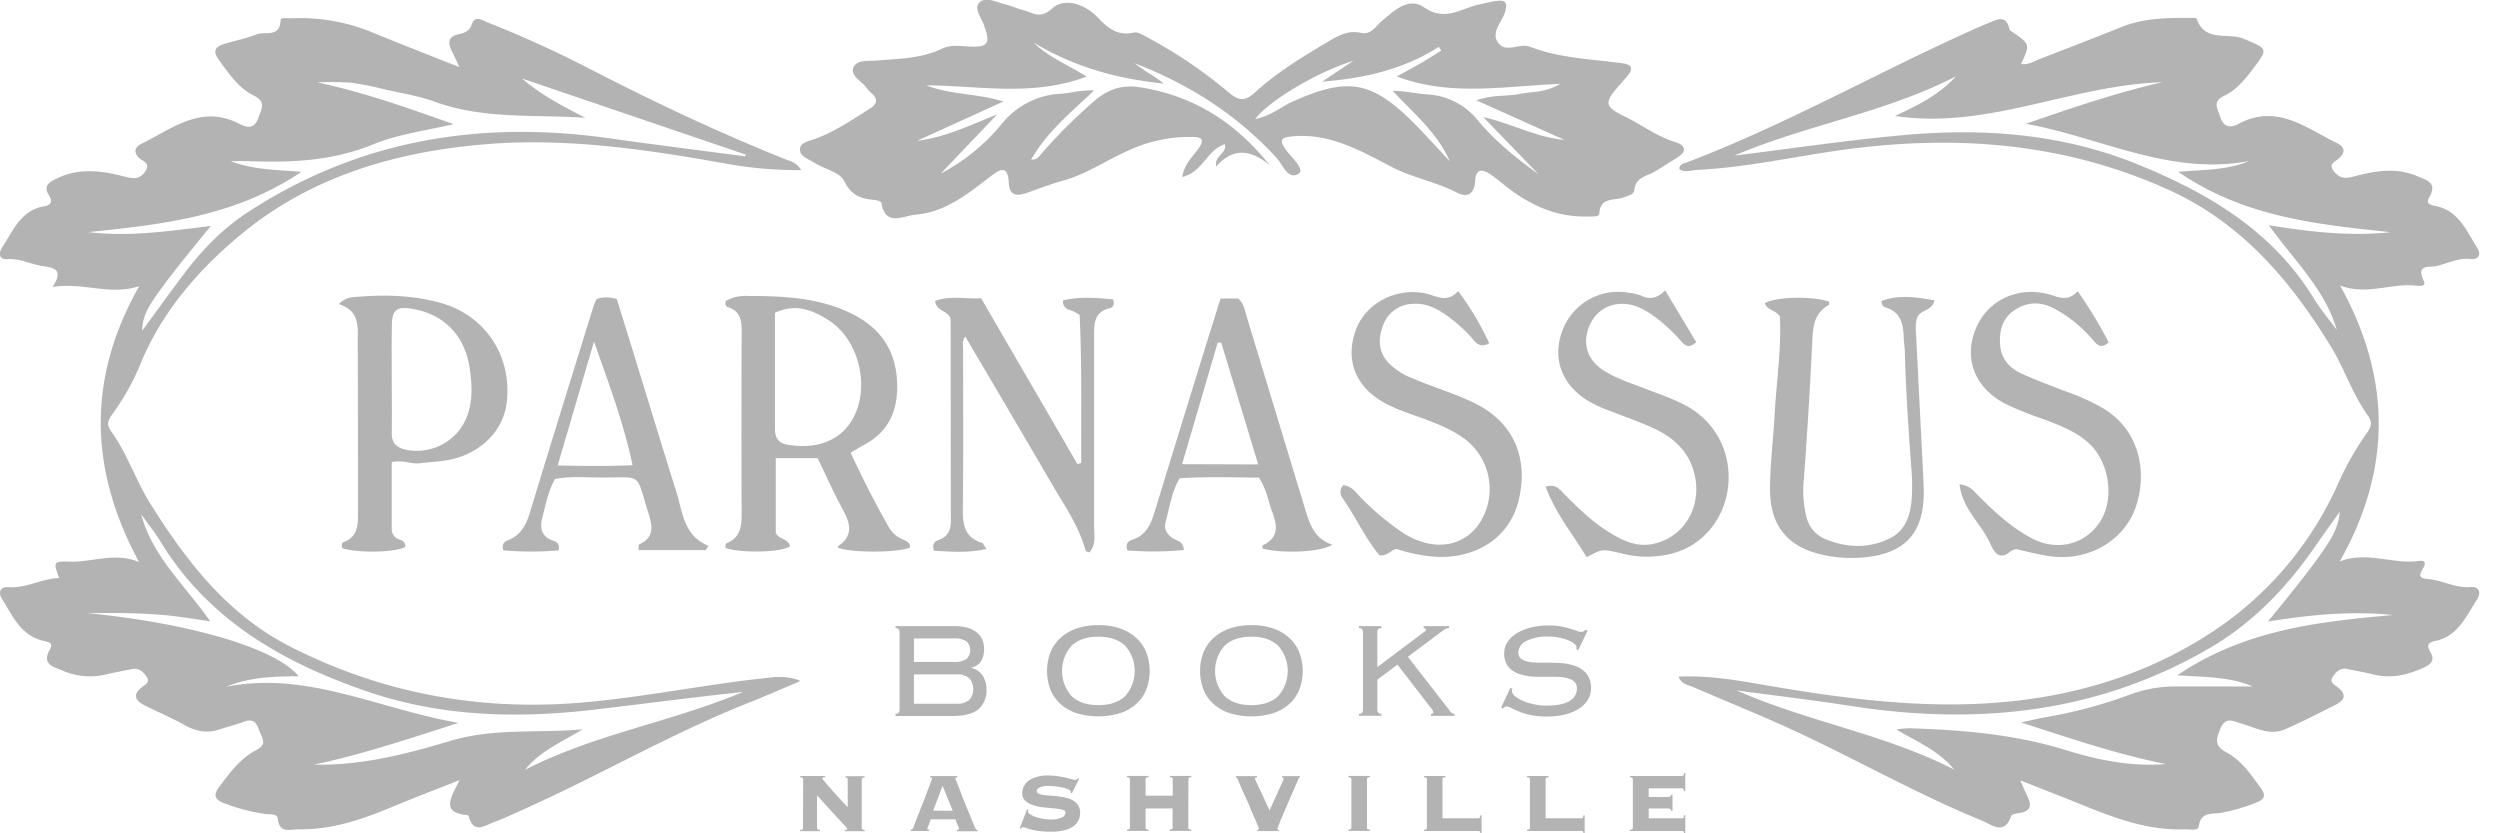 <?xml version="1.0" encoding="UTF-8"?> <svg xmlns="http://www.w3.org/2000/svg" width="96" height="32" viewBox="0 0 96 32" fill="none"><g opacity=".3" clip-path="url(#yppgfytr8a)" fill="#000"><path d="M27.872 11.556c.26-.145.557-.212.854-.19 1.337 0 2.674.058 3.91.645 1.237.587 1.842 1.547 1.815 2.92-.019.948-.392 1.67-1.233 2.131-.174.095-.342.198-.554.321a38.845 38.845 0 0 0 1.494 2.907c.122.189.298.335.505.421.134.064.297.115.28.316-.49.2-2.216.206-2.755.012 0-.022-.017-.058-.01-.063.64-.432.45-.936.154-1.47-.336-.623-.623-1.272-.936-1.913H29.79v2.864c.087.258.49.213.544.524-.353.233-1.842.268-2.479.063.011-.059 0-.162.034-.175.598-.243.595-.742.59-1.276-.012-2.224-.007-4.45 0-6.674 0-.476.044-.96-.56-1.137-.029-.008-.046-.07-.064-.11-.002-.022.008-.048.016-.116zm1.887.458v4.456c0 .308.118.535.42.595.952.178 2.07.015 2.62-1.084.605-1.204.157-2.962-.98-3.684-.595-.377-1.255-.665-2.06-.284zm-16.748-.335a.86.86 0 0 1 .627-.275c1.114-.096 2.226-.075 3.307.235 1.718.492 2.73 2.065 2.51 3.834-.133 1.123-1.09 2.02-2.351 2.21-.33.048-.669.067-.992.107-.324.04-.653-.143-1.07-.043v2.568a.41.41 0 0 0 .3.401c.133.047.236.125.219.29-.417.212-1.812.239-2.415.043-.036-.09-.032-.204.052-.234.5-.179.548-.596.548-1.028 0-2.247 0-4.495-.009-6.743.01-.548.043-1.13-.726-1.365zm2.032 2.79c0 .712.012 1.423 0 2.139-.009.417.192.593.575.668a2.07 2.07 0 0 0 2.197-1.03c.345-.648.324-1.338.235-2.021-.173-1.337-1.002-2.175-2.251-2.372-.562-.088-.741.05-.75.611-.014.669-.006 1.337-.006 2.004zm21.439-2.282c-.154-.287-.515-.234-.576-.63.58-.219 1.181-.068 1.769-.104l3.698 6.367.147-.04c-.01-1.894.03-3.789-.063-5.682a1.3 1.3 0 0 0-.39-.198.316.316 0 0 1-.244-.365c.64-.158 1.29-.096 1.92-.04.067.218-.016.315-.12.338-.579.126-.612.559-.611 1.027v7.283c0 .36.095.75-.175 1.07-.067-.026-.134-.033-.145-.057-.255-.936-.802-1.723-1.282-2.54-1.096-1.885-2.206-3.761-3.342-5.692-.134.166-.085.318-.085.45 0 2.05.014 4.1-.01 6.151-.007.61.061 1.117.736 1.321.047.014.072.095.171.235-.722.164-1.38.1-2.015.069-.09-.276.04-.365.193-.421.345-.126.457-.38.456-.728a3714.98 3714.98 0 0 1-.008-7.685.469.469 0 0 0-.024-.129zm27.462-1.036 1.192 1.991c-.283.247-.427.134-.574-.032a6.272 6.272 0 0 0-1.08-.99 2.875 2.875 0 0 0-.64-.354c-.72-.26-1.436 0-1.76.643-.346.686-.177 1.38.48 1.807.507.326 1.088.504 1.647.722.475.184.963.349 1.418.577 2.006 1.002 2.2 3.443 1.04 4.814-.69.817-1.604 1.077-2.624 1.045a4.454 4.454 0 0 1-.855-.143c-.66-.15-.659-.156-1.262.166-.525-.88-1.197-1.68-1.574-2.71.392-.113.535.104.698.267.535.535 1.07 1.07 1.721 1.471.493.311 1.019.574 1.625.475 1.226-.2 1.964-1.39 1.683-2.65-.198-.883-.78-1.431-1.556-1.792-.543-.251-1.111-.45-1.673-.669-.316-.109-.62-.25-.907-.42-.996-.63-1.349-1.648-.935-2.707a2.288 2.288 0 0 1 2.567-1.413c.155.014.307.05.453.105.314.155.59.115.916-.203zm-12.359 7.481c.321.032.47.267.653.455.494.512 1.04.971 1.63 1.37 1.095.711 2.273.587 2.912-.317a2.406 2.406 0 0 0-.475-3.238c-.5-.387-1.078-.618-1.663-.833-.522-.191-1.054-.357-1.54-.635-1.07-.614-1.456-1.646-1.03-2.785.386-1.016 1.544-1.617 2.663-1.382.412.087.836.394 1.256-.09.468.624.869 1.296 1.195 2.005-.343.189-.49 0-.632-.163a5.666 5.666 0 0 0-1.044-.936c-.368-.255-.768-.447-1.24-.417a1.248 1.248 0 0 0-1.168.849c-.186.497-.176 1.004.228 1.43.254.251.557.447.89.574.795.344 1.632.583 2.407.964 1.549.758 2.072 2.174 1.686 3.744-.38 1.543-1.806 2.265-3.273 2.147a6.035 6.035 0 0 1-1.412-.295c-.224.037-.327.274-.655.246-.535-.633-.909-1.47-1.428-2.212a.373.373 0 0 1 .04-.481zm28.196-7.45c.442.627.84 1.283 1.193 1.964-.314.287-.473.063-.628-.115a5.12 5.12 0 0 0-1.443-1.173c-.496-.267-1.015-.292-1.52.034-.506.326-.627.83-.574 1.396.05.522.379.855.817 1.056.604.278 1.231.507 1.855.742.439.158.864.355 1.268.587 1.42.84 1.72 2.464 1.265 3.792-.454 1.328-1.85 2.1-3.31 1.892-.441-.062-.868-.178-1.27-.267-.248 0-.33.278-.626.24-.204-.056-.31-.297-.408-.508-.341-.73-1.044-1.285-1.153-2.222.377.035.523.231.69.401.63.633 1.279 1.242 2.074 1.666 1.02.544 2.166.218 2.701-.754.48-.876.251-2.2-.49-2.884-.505-.467-1.132-.695-1.755-.936a12.287 12.287 0 0 1-1.483-.598c-1.128-.6-1.568-1.672-1.144-2.796.424-1.123 1.552-1.699 2.758-1.417.066.013.13.03.194.051.34.13.675.204.99-.151zm-52.685 9.944h-2.577c.01-.103 0-.209.027-.222.565-.253.52-.669.365-1.162-.52-1.65-.203-1.392-1.861-1.407-.573 0-1.152-.053-1.739.058-.267.482-.364 1.01-.494 1.521-.094.365-.012.708.426.85.118.037.258.1.209.37-.707.061-1.419.061-2.126 0-.075-.258.057-.34.172-.384.512-.197.712-.603.861-1.1.796-2.633 1.617-5.26 2.431-7.89.033-.09.07-.18.113-.267.224-.1.46-.092.782-.012l.729 2.359c.522 1.697 1.04 3.396 1.57 5.09.237.766.275 1.645 1.22 2.03l-.108.166zm-4.286-8.007-1.396 4.755c.995.021 1.882.032 2.877-.01-.358-1.686-.936-3.187-1.48-4.745zm45.537-.964c-.169-.267-.504-.236-.575-.514.41-.25 1.841-.279 2.467-.057 0 .042.014.113 0 .122-.578.309-.622.83-.649 1.415a195.995 195.995 0 0 1-.34 5.527c-.02.4.019.8.114 1.187a1.23 1.23 0 0 0 .758.88c.813.326 1.653.353 2.453-.045.604-.301.782-.89.834-1.505.027-.4.022-.803-.015-1.203-.107-1.463-.207-2.927-.247-4.395 0-.22-.042-.441-.048-.668-.015-.535-.166-.958-.741-1.109-.035-.01-.06-.061-.083-.097a.533.533 0 0 1-.024-.134c.669-.254 1.328-.147 2.032-.027-.081.39-.448.348-.627.59-.133.251-.085.568-.07.874.085 1.777.181 3.554.267 5.331.008.178.017.356.02.535.017 1.582-.706 2.395-2.282 2.54a5.072 5.072 0 0 1-1.784-.143c-1.204-.322-1.833-1.115-1.839-2.45 0-.953.123-1.905.176-2.86.07-1.284.267-2.562.203-3.794zm-21.479-.691h.678c.222.188.249.439.318.668l2.248 7.4c.175.578.352 1.16 1.048 1.382-.41.294-1.933.35-2.674.151 0-.041-.02-.114-.007-.12.613-.28.586-.73.381-1.266-.157-.412-.21-.864-.516-1.337-.981-.01-2.015-.044-3.05.025-.307.543-.383 1.122-.534 1.673-.082.29.068.517.33.658.15.081.347.107.368.422-.72.07-1.445.075-2.166.016-.093-.282.058-.369.2-.415.512-.166.697-.58.838-1.042.605-1.974 1.212-3.948 1.823-5.922.234-.758.473-1.518.715-2.293zm1.448 6.37-1.422-4.68h-.134l-1.368 4.67 2.924.01zm-13.772 6.444a.18.18 0 0 0-.032-.113.15.15 0 0 0-.125-.043v-.079h2.249c.18-.004.36.019.534.068a.98.98 0 0 1 .357.19.722.722 0 0 1 .201.282c.042.112.063.231.061.35a.877.877 0 0 1-.107.443.59.59 0 0 1-.383.26v.013c.176.036.332.14.432.29a.972.972 0 0 1 .15.548.926.926 0 0 1-.3.74c-.202.175-.535.267-.99.267h-2.204v-.084a.153.153 0 0 0 .125-.043.185.185 0 0 0 .032-.115v-2.974zm2.052 1.141c.18.016.36-.022.517-.111a.476.476 0 0 0 0-.682.887.887 0 0 0-.517-.11h-1.5v.903h1.5zm.144 1.604a.69.69 0 0 0 .475-.144.629.629 0 0 0 0-.838.69.69 0 0 0-.475-.145h-1.645v1.127h1.645zm5.436-3.019c.267-.003.532.036.787.114.23.07.442.186.625.34.178.152.32.341.413.555a2.005 2.005 0 0 1 0 1.506 1.5 1.5 0 0 1-.413.551 1.736 1.736 0 0 1-.625.33 2.908 2.908 0 0 1-1.573 0 1.755 1.755 0 0 1-.626-.33 1.512 1.512 0 0 1-.411-.55 2.006 2.006 0 0 1 0-1.508c.094-.213.234-.402.411-.553.184-.154.397-.27.626-.341.255-.078.52-.116.786-.114zm0 .446c-.445 0-.789.116-1.03.349a1.46 1.46 0 0 0 0 1.928c.242.234.586.35 1.03.35.445-.001.79-.118 1.033-.35a1.46 1.46 0 0 0 0-1.928c-.242-.233-.586-.35-1.033-.35zm5.878-.446c.267-.002.532.036.786.114.23.07.442.187.626.34.177.152.318.341.412.555a1.987 1.987 0 0 1 0 1.506 1.51 1.51 0 0 1-.412.551 1.754 1.754 0 0 1-.626.33 2.907 2.907 0 0 1-1.572 0 1.736 1.736 0 0 1-.626-.33 1.516 1.516 0 0 1-.413-.55 2.005 2.005 0 0 1 0-1.508 1.56 1.56 0 0 1 .413-.553c.183-.155.396-.27.626-.341.255-.078.52-.117.786-.114zm0 .446c-.446 0-.79.116-1.032.349a1.46 1.46 0 0 0 0 1.928c.242.234.586.35 1.032.35.447-.001.79-.118 1.031-.35a1.46 1.46 0 0 0 0-1.928c-.242-.233-.585-.35-1.03-.35zm4.991-.328a.148.148 0 0 0-.124.043.18.18 0 0 0-.032.113v1.338l1.782-1.338c.03-.021.054-.038.069-.052a.06.06 0 0 0 .022-.045.058.058 0 0 0-.023-.04.12.12 0 0 0-.074-.019v-.079h.982v.079a.29.29 0 0 0-.15.032 4.099 4.099 0 0 0-.177.124l-1.258.944 1.579 2.031a.61.61 0 0 0 .101.122.171.171 0 0 0 .115.036v.078h-.904v-.08c.058 0 .086-.017.086-.053a.301.301 0 0 0-.086-.163l-1.29-1.671-.773.578v1.152c-.002.04.01.081.032.115a.154.154 0 0 0 .125.043v.077h-.864v-.077a.152.152 0 0 0 .124-.043.186.186 0 0 0 .032-.115v-2.974a.181.181 0 0 0-.032-.113.15.15 0 0 0-.124-.043v-.079h.864l-.002.079zm5.033 2.332a.215.215 0 0 0-.02.085.266.266 0 0 0 .115.19c.091.075.192.136.3.18.137.06.279.104.423.135.158.034.318.052.48.052.414 0 .714-.06.899-.183a.547.547 0 0 0 .28-.473.367.367 0 0 0-.07-.228.42.42 0 0 0-.19-.134 1.068 1.068 0 0 0-.282-.07 2.78 2.78 0 0 0-.344-.02h-.639c-.21 0-.417-.029-.619-.085a1.028 1.028 0 0 1-.464-.267.78.78 0 0 1-.184-.565c0-.153.046-.303.133-.429.095-.134.216-.246.357-.33.167-.098.347-.171.535-.217.219-.053.443-.08.669-.077.163-.003.327.01.488.038a3.62 3.62 0 0 1 .605.17.454.454 0 0 0 .164.04.173.173 0 0 0 .105-.026l.066-.06.079.034-.361.753-.073-.045a.357.357 0 0 0 .007-.086c0-.03-.027-.068-.079-.111a.921.921 0 0 0-.222-.134 2.107 2.107 0 0 0-.78-.147 1.76 1.76 0 0 0-.842.17.507.507 0 0 0-.311.447.278.278 0 0 0 .07.199.44.44 0 0 0 .19.117c.09.03.184.05.28.057.107.008.222.013.345.013.204 0 .418 0 .642.01.209.004.416.038.615.101.178.055.339.157.465.294a.86.86 0 0 1 .185.596.818.818 0 0 1-.109.402c-.08.137-.192.255-.325.343a1.69 1.69 0 0 1-.535.236c-.24.06-.488.089-.736.085a2.926 2.926 0 0 1-.614-.056 2.467 2.467 0 0 1-.441-.134 4.5 4.5 0 0 1-.302-.133.425.425 0 0 0-.19-.063.2.2 0 0 0-.134.079l-.065-.04.354-.753.08.04zM30.84 29.918a.064.064 0 0 0-.018-.047.177.177 0 0 0-.094-.025v-.048h.962v.048a.22.22 0 0 0-.091.017.04.04 0 0 0-.022.035c.014.026.032.05.052.072l.134.16.194.221.215.237.209.225.172.183v-1.07c0-.045-.028-.07-.084-.072v-.048h.734v.048a.184.184 0 0 0-.095.025.063.063 0 0 0-.017.047v1.872a.06.06 0 0 0 .017.046.18.18 0 0 0 .095.026v.048h-.762v-.048a.147.147 0 0 0 .073-.012.038.038 0 0 0 .02-.032.06.06 0 0 0-.013-.03.677.677 0 0 0-.052-.062l-.119-.127-.206-.22-.317-.346a53.078 53.078 0 0 1-.453-.502v1.26a.06.06 0 0 0 .017.045.18.18 0 0 0 .095.026v.048h-.762v-.048c.033 0 .066-.009.094-.026a.061.061 0 0 0 .018-.046l.004-1.88zm4.77 1.904c0 .006 0 .011.003.017.002.005.006.01.01.013a.115.115 0 0 0 .059.01v.048h-.71v-.048a.133.133 0 0 0 .064-.026.182.182 0 0 0 .04-.066l.04-.108.085-.224.116-.298c.043-.11.085-.222.134-.335.048-.114.084-.225.125-.333.042-.109.08-.205.111-.29l.078-.209c.02-.053.03-.082.03-.084a.046.046 0 0 0-.026-.028.339.339 0 0 0-.054-.012V29.8h1.047v.049a.214.214 0 0 0-.052.012c-.013.005-.02.018-.02.04a.82.82 0 0 0 .038.104l.099.25c.04.103.085.22.133.35.048.129.107.267.163.4.056.134.11.268.162.401.052.134.1.244.143.345a.403.403 0 0 0 .054.097.076.076 0 0 0 .058.024v.048h-.79v-.048c.051 0 .076-.016.076-.049a.479.479 0 0 0-.02-.054l-.044-.113-.047-.117a.524.524 0 0 1-.025-.077h-.95a12.3 12.3 0 0 0-.065.177l-.038.108-.02.058a.096.096 0 0 0-.007.017zm.974-.69-.389-.954-.36.952.75.002zm2.905-.039a.306.306 0 0 0-.008.085c0 .026.024.056.073.09.06.038.125.07.193.094a1.77 1.77 0 0 0 .576.105c.15.008.3-.016.441-.071a.22.22 0 0 0 .151-.202c0-.048-.041-.083-.123-.103-.1-.023-.203-.04-.306-.048l-.401-.04a2 2 0 0 1-.401-.08.818.818 0 0 1-.308-.17.384.384 0 0 1-.121-.301.552.552 0 0 1 .07-.277.646.646 0 0 1 .196-.213c.094-.061.198-.106.307-.133a1.5 1.5 0 0 1 .401-.05c.128 0 .255.008.381.026.118.017.222.037.313.058.091.022.167.04.229.058a.58.58 0 0 0 .134.027.104.104 0 0 0 .064-.02.263.263 0 0 0 .044-.04l.044.015-.277.558-.048-.024v-.044c0-.024-.027-.05-.079-.075a1.015 1.015 0 0 0-.198-.068 2.471 2.471 0 0 0-.556-.07.788.788 0 0 0-.365.06c-.07.04-.104.085-.104.134a.109.109 0 0 0 .072.102c.06.026.123.043.189.05.077.011.165.02.267.026.102.007.2.017.305.03.102.014.204.032.305.057a.935.935 0 0 1 .267.105.566.566 0 0 1 .189.185c.05.087.075.187.072.288a.67.67 0 0 1-.055.267.583.583 0 0 1-.184.23.986.986 0 0 1-.35.163c-.177.044-.36.064-.542.06a3.397 3.397 0 0 1-.436-.024 2.497 2.497 0 0 1-.514-.12.35.35 0 0 0-.11-.028.063.063 0 0 0-.042.016l-.038.036-.048-.012.286-.732.045.02zm6.14.694a.06.06 0 0 0 .018.046.18.18 0 0 0 .095.027v.048h-.826v-.048c.033 0 .065-.01.093-.027a.061.061 0 0 0 .019-.046v-.742h-1.038v.742a.06.06 0 0 0 .018.046.18.18 0 0 0 .095.027v.048h-.826v-.048c.033 0 .065-.01.093-.027a.061.061 0 0 0 .019-.045v-1.872a.064.064 0 0 0-.019-.047.178.178 0 0 0-.093-.026v-.048h.826v.048a.184.184 0 0 0-.095.026.064.064 0 0 0-.017.047v.637h1.042v-.637a.064.064 0 0 0-.018-.047.178.178 0 0 0-.094-.026v-.048h.826v.048a.184.184 0 0 0-.095.026.066.066 0 0 0-.017.047l-.005 1.871zm2.66.073a.164.164 0 0 0 .048-.016.024.024 0 0 0 .012-.02.534.534 0 0 0-.032-.083c-.021-.05-.05-.114-.083-.194a6.301 6.301 0 0 0-.117-.268 4.432 4.432 0 0 1-.134-.317c-.041-.11-.094-.218-.142-.325l-.134-.296a14.44 14.44 0 0 1-.16-.377.428.428 0 0 0-.044-.089.068.068 0 0 0-.048-.024v-.048h.814v.048a.133.133 0 0 0-.064.016.038.038 0 0 0-.016.032.15.15 0 0 0 .017.05l.077.163.168.361.3.646.286-.633c.07-.156.125-.275.164-.358.039-.083.064-.134.075-.171a.234.234 0 0 0 .016-.062.04.04 0 0 0-.003-.016.04.04 0 0 0-.01-.014.1.1 0 0 0-.047-.014v-.048h.69v.048a.227.227 0 0 0-.04.016.058.058 0 0 0-.02.037 2.015 2.015 0 0 1-.049.116l-.099.228-.133.303-.145.34-.144.336-.124.293a6.518 6.518 0 0 0-.118.305c0 .024.019.036.056.036v.052h-.826l.01-.053zm3.49 0c.033 0 .065-.01.093-.027a.061.061 0 0 0 .02-.046v-1.871a.064.064 0 0 0-.02-.047.178.178 0 0 0-.093-.026v-.048h.826v.048a.184.184 0 0 0-.095.026.064.064 0 0 0-.017.047v1.871a.06.06 0 0 0 .017.046.18.18 0 0 0 .095.027v.048h-.826v-.048zm4.994-.439a.056.056 0 0 0 .048-.023.21.21 0 0 0 .024-.09h.048v.695h-.048a.145.145 0 0 0-.024-.08.07.07 0 0 0-.048-.013h-2.094v-.048c.033 0 .066-.009.094-.026a.063.063 0 0 0 .018-.046v-1.872a.064.064 0 0 0-.018-.047.178.178 0 0 0-.094-.025v-.048h.826v.048a.184.184 0 0 0-.095.025.064.064 0 0 0-.017.047v1.503h1.38zm3.959 0a.056.056 0 0 0 .048-.023.21.21 0 0 0 .024-.09h.048v.695h-.048a.145.145 0 0 0-.024-.08.07.07 0 0 0-.048-.013h-2.094v-.048c.033 0 .066-.009.094-.026a.06.06 0 0 0 .018-.046v-1.872a.064.064 0 0 0-.018-.047.177.177 0 0 0-.094-.025v-.048h.826v.048a.184.184 0 0 0-.095.025.064.064 0 0 0-.017.047v1.503h1.38zm3.448-.283a.134.134 0 0 0-.035-.067.118.118 0 0 0-.085-.026h-.749v.376h1.288a.056.056 0 0 0 .048-.023.232.232 0 0 0 .024-.097h.044v.686h-.048a.105.105 0 0 0-.024-.065.08.08 0 0 0-.048-.012h-2.006v-.048c.033 0 .066-.009.094-.026a.062.062 0 0 0 .018-.046v-1.872a.064.064 0 0 0-.018-.047.177.177 0 0 0-.094-.025v-.048h2.006a.056.056 0 0 0 .048-.023.21.21 0 0 0 .024-.09h.048v.699h-.048a.217.217 0 0 0-.024-.091.054.054 0 0 0-.048-.022H63.31v.333h.746a.118.118 0 0 0 .086-.027.125.125 0 0 0 .035-.065h.048v.626h-.046z"></path><path d="M77.58 29.966c.134.308.212.487.293.66.146.31.09.516-.275.585-.134.024-.341.044-.366.117-.268.77-.741.34-1.117.187-2.662-1.086-5.15-2.54-7.774-3.71-1.096-.49-2.211-.937-3.314-1.42-.191-.085-.439-.094-.576-.402 1.148-.053 2.234.134 3.316.324 2.703.462 5.415.84 8.166.72 3.29-.144 6.403-1.006 9.132-2.838a13.225 13.225 0 0 0 4.71-5.604c.308-.692.684-1.352 1.121-1.97.163-.23.21-.411.032-.657-.59-.817-.9-1.796-1.414-2.638-1.548-2.533-3.424-4.755-6.235-6.029-3.991-1.809-8.136-2.125-12.414-1.55-1.896.254-3.768.688-5.684.783-.23.01-.472.123-.694-.029 0-.2.168-.215.278-.256 3.671-1.396 7.096-3.324 10.659-4.947.303-.134.608-.279.921-.402.313-.123.691-.367.817.232 0 .036.055.067.09.09.708.485.708.485.358 1.246.293.044.516-.117.749-.205 1.038-.398 2.074-.803 3.107-1.217.85-.34 1.738-.354 2.63-.35.088 0 .243 0 .255.03.313.926 1.213.52 1.814.775.911.386.947.36.362 1.138-.312.413-.642.822-1.109 1.043-.466.22-.274.48-.167.802.134.418.39.452.717.278 1.47-.782 2.586.168 3.777.745.268.133.346.325.087.572-.134.134-.45.207-.211.512.191.24.401.29.705.211.823-.219 1.653-.385 2.486-.032.37.155.81.254.464.832-.148.245.093.287.268.323.882.184 1.172.96 1.584 1.605.154.24.059.461-.26.426-.467-.05-.87.164-1.295.268-.267.07-.817-.1-.501.57.12.255-.228.19-.367.179-.924-.08-1.838.383-2.846 0 1.97 3.546 1.99 7.046-.01 10.593 1.017-.382 1.947.076 2.888 0 .134-.01.535-.115.307.268-.229.382-.047.385.248.417.535.059 1.009.347 1.565.302.369-.03.421.225.257.481-.416.646-.73 1.414-1.605 1.589-.289.057-.323.181-.189.41.223.373-.022.512-.314.642-.605.267-1.223.401-1.884.23-.323-.082-.653-.134-.98-.206-.267-.056-.425.099-.556.286-.159.227.064.321.189.42.389.314.21.52-.123.687-.636.319-1.267.646-1.918.927-.588.254-1.13-.074-1.68-.229-.31-.088-.591-.282-.801.222-.171.42-.205.649.248.892.58.31.947.864 1.328 1.388.175.24.134.401-.134.515a7.034 7.034 0 0 1-1.404.415c-.332.062-.776-.062-.857.513-.028.203-.349.113-.534.121-1.684.066-3.165-.636-4.68-1.233l-1.64-.647zm14.307-6.35c-1.552-.159-3.088-.022-4.797.25.45-.557.787-.962 1.11-1.375.343-.439.69-.876 1.002-1.337.287-.42.586-.845.649-1.509-.36.506-.646.9-.923 1.302-1.123 1.628-2.447 3.013-4.2 4.01-4.287 2.451-8.855 2.894-13.63 2.155-1.472-.228-2.942-.401-4.413-.6 2.723 1.203 5.694 1.676 8.355 3.04-.595-.736-1.437-1.076-2.217-1.535.216-.043.437-.059.657-.047 1.979.07 3.935.24 5.848.834 1.233.383 2.51.644 3.834.535-1.847-.371-3.62-.97-5.547-1.595.363-.083.574-.134.79-.179 1.12-.183 2.222-.47 3.29-.856a5.058 5.058 0 0 1 1.822-.35h2.986c-.89-.375-1.836-.36-2.896-.427 2.587-1.751 5.423-2.06 8.279-2.315h.001zm-25.29-17.64c2.152-.267 4.278-.584 6.43-.782 3.102-.286 6.125-.074 9.049 1.114 2.735 1.111 5.188 2.557 6.78 5.159.258.422.583.802.877 1.203-.45-1.56-1.62-2.642-2.612-4.022 1.643.268 3.156.43 4.69.268-2.821-.295-5.641-.578-8.167-2.318.984-.088 1.872-.056 2.721-.414-3.04.575-5.716-.916-8.572-1.43 1.732-.6 3.453-1.19 5.237-1.596-3.484.107-6.742 1.836-10.258 1.293.803-.378 1.67-.783 2.334-1.519-2.708 1.397-5.738 1.861-8.51 3.045zM30.74 26.15c-.653.275-1.302.563-1.96.824-2.986 1.18-5.763 2.808-8.69 4.112-.365.164-.728.337-1.103.476-.376.14-.803.48-.988-.22a.074.074 0 0 0-.05-.042c-1.046-.093-.63-.677-.3-1.343-.949.374-1.766.684-2.57 1.02-1.159.483-2.334.892-3.61.868-.315 0-.743.181-.803-.41-.02-.2-.298-.153-.464-.176a7.229 7.229 0 0 1-1.604-.419c-.39-.148-.401-.336-.166-.643.401-.535.802-1.081 1.413-1.396.45-.23.198-.485.104-.764-.101-.304-.246-.452-.587-.321-.311.119-.637.195-.954.3-.48.158-.91.058-1.337-.184-.483-.267-.996-.485-1.492-.733-.376-.187-.523-.413-.109-.728.114-.087.297-.178.167-.372-.13-.194-.29-.358-.557-.308-.35.067-.7.134-1.046.217a2.616 2.616 0 0 1-1.628-.156c-.364-.152-.821-.241-.483-.828.15-.257-.103-.275-.267-.317-.868-.209-1.176-.97-1.585-1.618-.15-.236-.065-.465.253-.442.687.05 1.28-.333 1.948-.35-.231-.63-.231-.645.435-.63.854.02 1.703-.367 2.632.014-1.917-3.546-2.005-7.046.007-10.592-1.134.372-2.165-.163-3.333.033.437-.643.092-.74-.36-.802-.452-.061-.874-.307-1.364-.267-.353.027-.338-.252-.203-.457.421-.638.711-1.42 1.604-1.572.281-.046.333-.195.192-.42-.234-.37 0-.505.29-.645.835-.415 1.688-.31 2.54-.098.31.078.594.18.841-.144.296-.385-.143-.432-.267-.609-.174-.244-.051-.386.133-.48 1.19-.583 2.304-1.535 3.775-.771.3.155.578.202.731-.242.12-.346.304-.607-.187-.85-.59-.29-.956-.85-1.337-1.37-.215-.287-.176-.488.173-.595.423-.133.863-.218 1.275-.378.326-.134.899.148.925-.544 0-.125.276-.068.427-.076a7.262 7.262 0 0 1 3.19.581c1.04.428 2.089.833 3.253 1.296-.147-.309-.228-.485-.313-.66-.145-.3-.101-.517.257-.6.237-.054.436-.101.535-.4.126-.351.424-.126.626-.048a43.025 43.025 0 0 1 3.956 1.804c2.436 1.256 4.911 2.422 7.456 3.442.195.077.426.119.607.416a15.563 15.563 0 0 1-2.993-.268c-3.008-.535-6.03-.976-9.092-.729-3.41.276-6.652 1.204-9.333 3.387-1.68 1.373-3.14 3.03-3.984 5.117a9.112 9.112 0 0 1-1.047 1.857c-.15.212-.253.39-.06.655.62.85.945 1.872 1.49 2.748 1.382 2.222 2.978 4.296 5.386 5.524 3.581 1.825 7.372 2.508 11.387 2.139 2.286-.211 4.531-.669 6.808-.919.46-.056.919-.104 1.41.106zM8.07 23.856c-.668-.092-1.181-.182-1.705-.231a22.194 22.194 0 0 0-1.533-.08c-.51-.013-.988 0-1.482 0 3.828.368 7.234 1.324 8.12 2.426-.951 0-1.872.026-2.78.401 3.1-.616 5.833.85 8.913 1.386-1.964.632-3.727 1.222-5.552 1.604 1.815.041 3.542-.401 5.242-.912 1.672-.503 3.38-.289 5.08-.444-.774.477-1.617.816-2.21 1.554 2.66-1.368 5.632-1.836 8.365-2.988-1.881.199-3.75.449-5.622.668-3.037.365-6.035.294-8.959-.74-3.194-1.12-5.987-2.746-7.798-5.725-.216-.355-.482-.682-.726-1.021.427 1.614 1.662 2.698 2.648 4.102zm3.503-17.258c-2.558 1.727-5.366 2.023-8.18 2.315 1.537.187 3.055-.032 4.702-.238C7.5 9.415 7 10.012 6.53 10.627c-.898 1.182-1.048 1.484-1.07 2.072.514-.7.997-1.365 1.486-2.025.717-.97 1.522-1.835 2.547-2.51 4.279-2.798 8.95-3.56 13.936-2.85 1.727.246 3.457.46 5.187.69l.017-.069-8.586-2.92c.735.64 1.58 1.07 2.43 1.508-1.94-.133-3.9.068-5.778-.615-.622-.227-1.29-.33-1.94-.478a11.335 11.335 0 0 0-1.31-.257 12.486 12.486 0 0 0-1.267-.01c1.8.382 3.514.995 5.236 1.605-1.059.246-2.14.384-3.117.786-1.53.626-3.11.695-4.718.635-.24-.01-.482 0-.72 0 .848.33 1.717.328 2.71.41zM42.01 3.476c-.918.868-1.818 1.605-2.415 2.654.249.018.326-.153.428-.267a20.556 20.556 0 0 1 1.988-1.976c.52-.452 1.056-.645 1.765-.535 2.059.322 3.675 1.353 4.984 2.994-.694-.573-1.378-.721-2.061.047-.071-.432.413-.48.34-.854-.685.198-.843 1.07-1.64 1.259.078-.522.421-.792.643-1.122.177-.268.154-.401-.194-.416a5.632 5.632 0 0 0-2.604.56c-.819.37-1.577.892-2.444 1.122-.478.134-.926.31-1.384.47-.401.134-.658.09-.68-.4-.032-.732-.383-.48-.716-.225-.868.668-1.732 1.366-2.874 1.459-.463.037-1.145.478-1.303-.462-.01-.053-.187-.103-.29-.11-.514-.04-.868-.181-1.138-.728-.169-.342-.78-.455-1.166-.709-.209-.133-.567-.235-.528-.534.03-.242.37-.293.593-.376.753-.278 1.408-.726 2.08-1.149.298-.186.336-.38.053-.616a1.148 1.148 0 0 1-.178-.2c-.183-.244-.595-.445-.51-.733.106-.353.58-.276.885-.303.86-.074 1.723-.068 2.532-.458.342-.166.743-.091 1.123-.078.611.022.725-.133.528-.696-.006-.022-.016-.042-.021-.063-.08-.314-.427-.677-.209-.92.245-.267.669-.019 1.01.059.238.055.462.164.7.223.363.092.622.364 1.102-.072.456-.415 1.232-.185 1.738.344.377.4.761.735 1.387.585.159-.037.377.104.55.2 1.1.588 2.135 1.29 3.09 2.092.366.314.61.377 1 .021.84-.769 1.813-1.364 2.79-1.942.401-.238.794-.48 1.309-.357.364.085.545-.245.774-.443.477-.401 1.031-.955 1.638-.538.817.566 1.432.027 2.13-.115.218-.044.433-.102.654-.133.313-.039.434.044.331.409-.113.401-.579.802-.259 1.215.293.38.822-.01 1.203.134 1.157.445 2.378.477 3.58.64.374.05.382.238.161.494-.116.134-.23.267-.348.401-.535.612-.514.775.233 1.136.657.316 1.239.77 1.95.989.417.127.475.366.059.616-.285.172-.56.36-.85.528-.31.178-.727.211-.773.709-.017.167-.26.223-.43.282-.357.122-.875-.026-.914.62-.008.134-.313.105-.49.107-1.195.02-2.203-.456-3.119-1.18-.191-.152-.38-.31-.582-.447-.32-.218-.555-.186-.576.257-.024.49-.285.668-.698.452-.802-.416-1.694-.563-2.516-.991-1.151-.6-2.357-1.297-3.779-1.171-.448.04-.568.124-.26.534.213.283.713.74.486.894-.414.279-.619-.339-.863-.606-1.515-1.645-3.351-2.827-5.462-3.632.176.123.349.253.534.37.21.124.41.262.6.414-1.77-.175-3.448-.638-4.988-1.571.56.565 1.302.842 2.026 1.304-2.09.783-4.133.347-6.159.334.936.373 1.95.303 2.96.623l-3.31 1.508c1.099-.134 2.072-.615 3.075-1.013l-2.167 2.273A7.65 7.65 0 0 0 38.45 4.78a3.095 3.095 0 0 1 2.273-1.18c.39-.022.765-.149 1.288-.125zm6.18 1.1c.625-.133.996-.467 1.43-.668 2.14-.961 3.046-.809 4.68.825.235.237.462.483.691.726.229.244.452.487.678.732-.479-1.11-1.398-1.84-2.186-2.701.459 0 .87.1 1.285.133a2.674 2.674 0 0 1 1.996 1.017c.647.78 1.446 1.42 2.32 2.057l-2.126-2.2c1.082.243 2.028.776 3.118.875l-3.385-1.521c.643-.224 1.163-.142 1.652-.242.49-.1.979-.039 1.571-.388-2.174.087-4.2.495-6.275-.285.38-.21.653-.354.919-.51.266-.157.524-.32.785-.482-.03-.048-.059-.098-.09-.146-1.36.873-2.878 1.213-4.484 1.337l1.203-.802c-1.432.45-3.257 1.544-3.781 2.25v-.006z"></path></g><defs><clipPath id="yppgfytr8a"><path fill="#fff" d="M0 0h95.203v32H0z"></path></clipPath></defs></svg> 